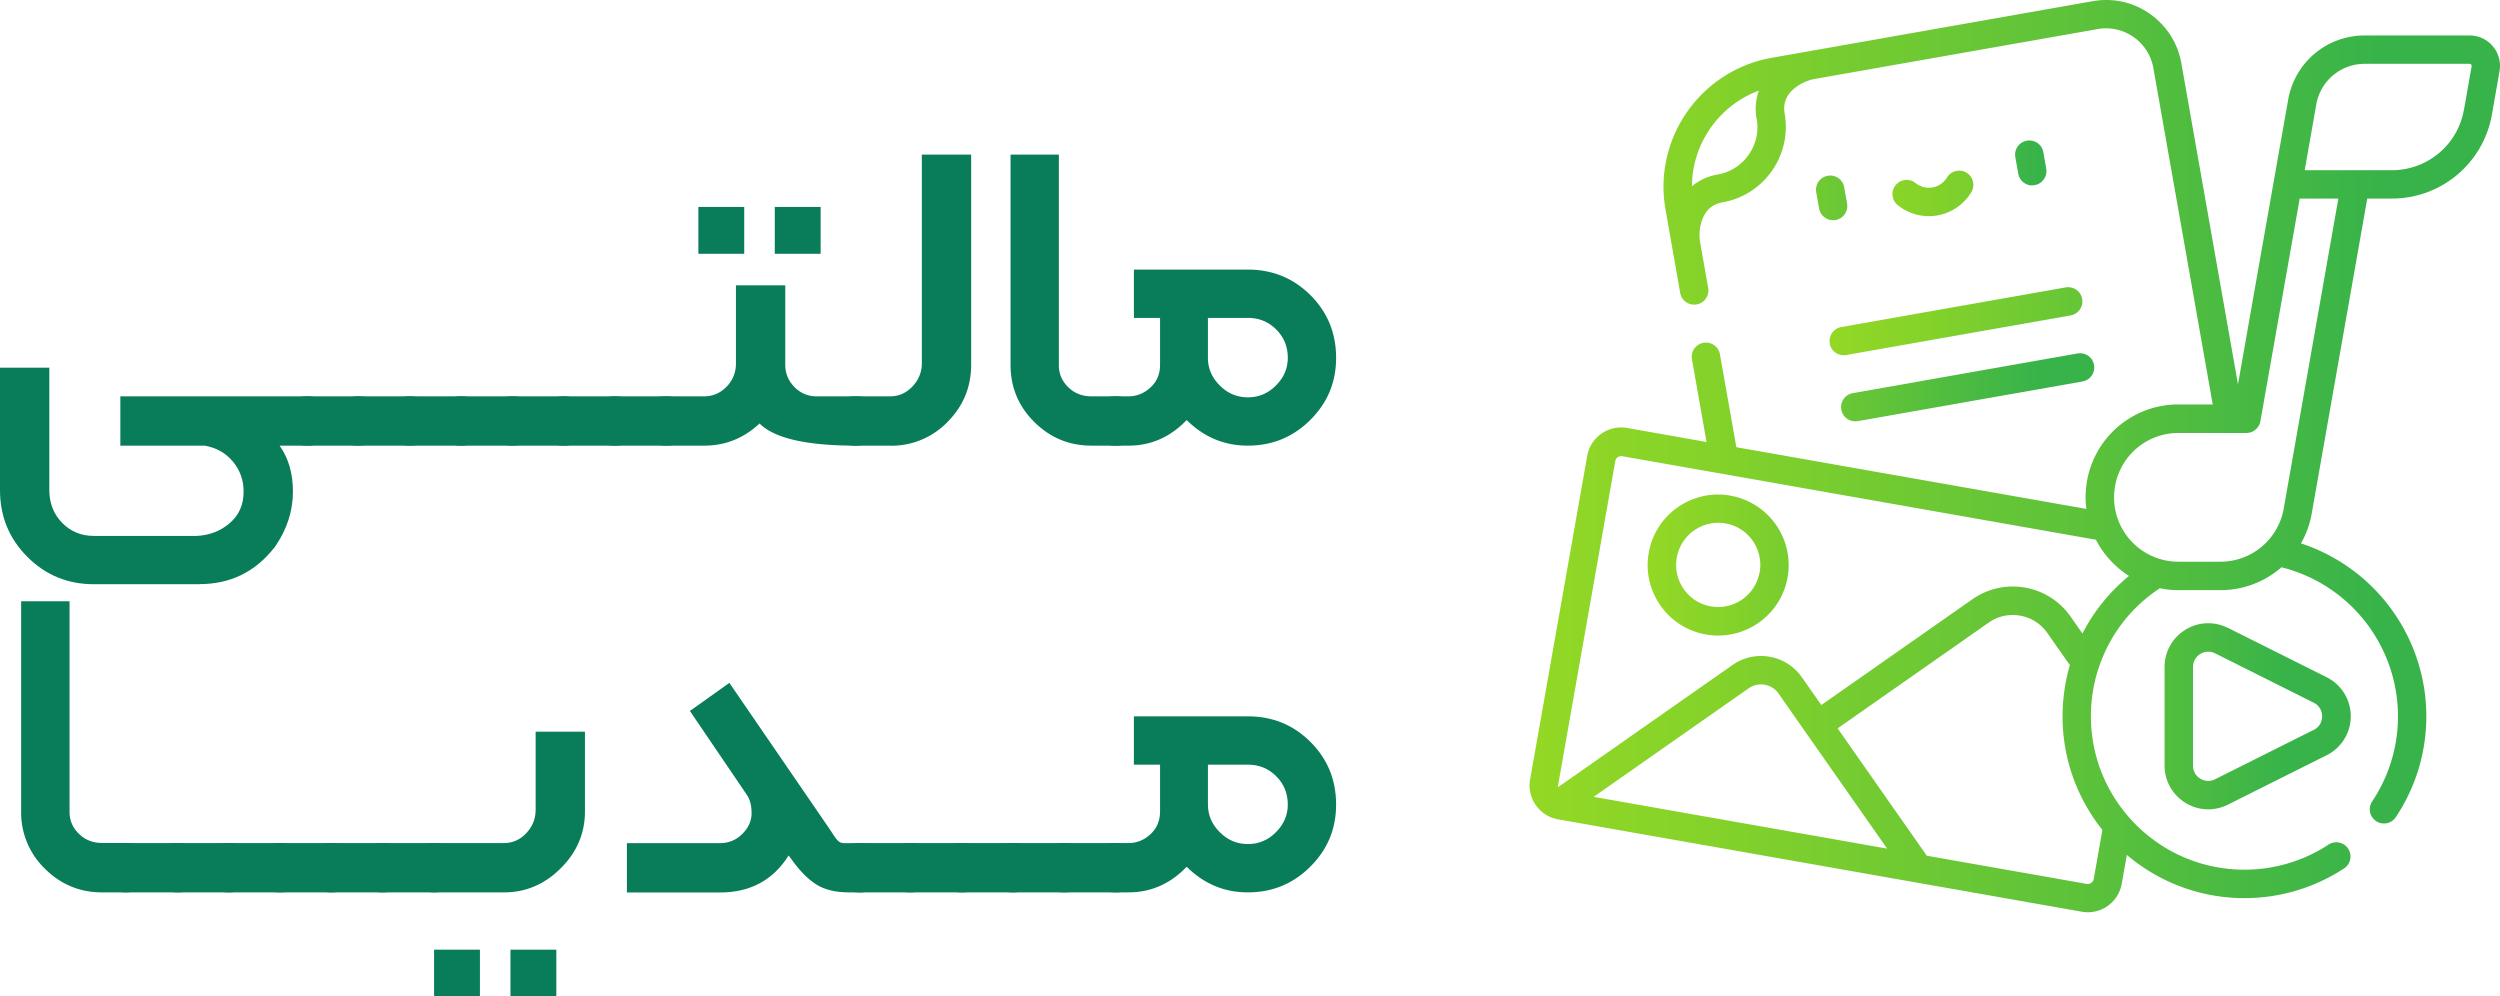 <svg xmlns="http://www.w3.org/2000/svg" xmlns:xlink="http://www.w3.org/1999/xlink" viewBox="0 0 274.21 109.3" xmlns:v="https://vecta.io/nano"><defs><linearGradient id="A" x1="180.72" y1="42.55" x2="229.7" y2="42.55" gradientUnits="userSpaceOnUse"><stop offset="0" stop-color="#93d825"/><stop offset=".19" stop-color="#84d22a"/><stop offset=".56" stop-color="#5dc23a"/><stop offset=".88" stop-color="#37b34a"/></linearGradient><linearGradient id="B" x1="167.77" y1="50.04" x2="274.21" y2="50.04" xlink:href="#A"/><linearGradient id="C" x1="200.66" y1="53.74" x2="257.81" y2="53.74" xlink:href="#A"/><path id="D" d="M33.7 43.47h5.63c.79 0 1.45.24 1.97.7.52.47.78 1.12.78 1.95s-.24 1.54-.73 2.03-1.16.73-2.03.73h-5.63c-.87 0-1.54-.24-2.03-.73s-.73-1.16-.73-2.03.26-1.48.78-1.95 1.18-.7 1.97-.7z"/><path id="E" d="M44.96 43.47h5.63c.79 0 1.45.24 1.97.7.52.47.79 1.12.79 1.95s-.24 1.54-.73 2.03-1.16.73-2.03.73h-5.63c-.87 0-1.54-.24-2.03-.73s-.73-1.16-.73-2.03.26-1.48.78-1.95 1.18-.7 1.97-.7z"/><path id="F" d="M56.21 43.47h5.62c.79 0 1.45.24 1.97.7.52.47.79 1.12.79 1.95s-.24 1.54-.73 2.03-1.16.73-2.03.73h-5.62c-.87 0-1.54-.24-2.03-.73s-.73-1.16-.73-2.03.26-1.48.79-1.95c.52-.47 1.18-.7 1.97-.7z"/></defs><g fill="#097d59"><path d="M21.86 64.08H10.28c-2.85 0-5.28-1-7.28-3s-3-4.45-3-7.33V40.33h5.41v13.42c0 1.44.47 2.64 1.41 3.6s2.09 1.43 3.46 1.43h11.31c1.41-.07 2.61-.54 3.62-1.41s1.51-2.02 1.51-3.46c0-1.26-.4-2.36-1.19-3.3s-1.82-1.51-3.08-1.73H13.2v-5.41h20.5c.83 0 1.5.24 2 .7.5.47.76 1.12.76 1.95s-.24 1.54-.73 2.03-1.16.73-2.03.73h-3.03c.97 1.37 1.46 3.05 1.46 5.03 0 2.16-.67 4.2-2 6.11l-.05.05c-2.09 2.67-4.83 4-8.22 4z"/><use xlink:href="#D"/><use xlink:href="#D" x="5.63"/><use xlink:href="#E"/><use xlink:href="#D" x="16.88"/><use xlink:href="#F"/><use xlink:href="#D" x="28.13"/><use xlink:href="#D" x="33.76"/><path d="M93.86 48.88c-5.41 0-8.93-.81-10.55-2.43-1.73 1.62-3.75 2.43-6.06 2.43h-4.17c-.87 0-1.54-.24-2.03-.73s-.73-1.16-.73-2.03.23-1.51.7-1.95c.47-.47 1.15-.7 2.06-.7h4.17c.94 0 1.75-.35 2.44-1.05a3.56 3.56 0 0 0 1.03-2.57V31.3h5.41v8.71c0 .94.33 1.75 1 2.43a3.29 3.29 0 0 0 2.46 1.03h4.27c.87 0 1.53.24 2 .7.5.43.76 1.08.76 1.95s-.25 1.54-.76 2.03c-.5.49-1.17.73-2 .73zM81.63 22.7v5.14H76.6V22.7h5.03zm8.38 0v5.14h-5.03V22.7h5.03z"/><path d="M97.65 48.88h-3.79c-.87 0-1.54-.24-2.03-.73s-.73-1.16-.73-2.03.25-1.48.76-1.95 1.17-.7 2-.7h3.79c.94 0 1.75-.36 2.43-1.08s1.03-1.57 1.03-2.54V16.96h5.41v23.05c0 2.45-.87 4.54-2.6 6.28a8.55 8.55 0 0 1-6.28 2.6zm24.72 0h-2.65c-2.45 0-4.54-.87-6.28-2.6s-2.6-3.82-2.6-6.28V16.96h5.3v23.1c0 .94.34 1.74 1.03 2.41.68.67 1.53 1 2.54 1h2.65c.83 0 1.5.24 2 .7.5.47.76 1.12.76 1.95s-.24 1.54-.73 2.03-1.16.73-2.03.73z"/><path d="M136.87 48.88c-2.6 0-4.83-.94-6.71-2.81-1.8 1.88-3.93 2.81-6.38 2.81h-1.41c-.87 0-1.54-.24-2.03-.73s-.73-1.16-.73-2.03.25-1.48.76-1.95 1.17-.7 2-.7h1.41c.9 0 1.7-.32 2.41-.97s1.05-1.48 1.05-2.49v-5.14h-2.87v-5.3h12.5c2.71 0 4.99.94 6.87 2.81 1.88 1.88 2.81 4.17 2.81 6.87s-.95 4.94-2.84 6.82-4.18 2.81-6.84 2.81zm0-14.01h-4.38v4.38c0 1.16.43 2.16 1.3 3.03s1.89 1.3 3.08 1.3 2.22-.43 3.08-1.3c.87-.87 1.3-1.88 1.3-3.03 0-1.23-.42-2.26-1.27-3.11s-1.88-1.27-3.11-1.27zM13.85 97.88H11.2c-2.45 0-4.54-.87-6.28-2.6A8.55 8.55 0 0 1 2.32 89V65.95h5.31v23.1c0 .94.34 1.74 1.03 2.41s1.53 1 2.54 1h2.65c.83 0 1.5.24 2 .7.5.47.76 1.12.76 1.95s-.24 1.54-.73 2.03-1.16.73-2.03.73z"/><use xlink:href="#D" x="-19.85" y="49"/><use xlink:href="#F" x="-36.73" y="49"/><path d="M25.1 92.47h5.63c.79 0 1.45.24 1.97.7.52.47.79 1.12.79 1.95s-.24 1.54-.73 2.03-1.16.73-2.03.73H25.1c-.87 0-1.54-.24-2.03-.73s-.73-1.16-.73-2.03.26-1.48.78-1.95 1.18-.7 1.97-.7z"/><use xlink:href="#D" x="-2.97" y="49"/><use xlink:href="#F" x="-19.85" y="49"/><use xlink:href="#D" x="8.28" y="49"/><path d="M55.29 97.88h-7.63c-.87 0-1.55-.25-2.06-.76s-.76-1.17-.76-2 .25-1.48.76-1.95 1.19-.7 2.06-.7h7.63c.94 0 1.75-.36 2.43-1.08s1.03-1.57 1.03-2.54v-8.6h5.41v8.76c0 2.38-.88 4.46-2.65 6.22-1.77 1.77-3.84 2.65-6.22 2.65zm-7.68 11.42v-5.14h5.03v5.14h-5.03zm8.38 0v-5.14h5.03v5.14h-5.03zm38.25-11.42H93.1c-1.48 0-2.68-.3-3.6-.89s-1.81-1.51-2.68-2.73l-.32-.43c-1.7 2.71-4.2 4.06-7.52 4.06H68.76v-5.41h10.22c.94 0 1.75-.33 2.43-1s1.03-1.43 1.03-2.3c0-.79-.16-1.44-.49-1.95l-6.28-9.25L80 74.9l10.98 16.01c.43.69.74 1.12.92 1.3s.41.27.7.27h1.62c.9 0 1.59.24 2.05.7.47.43.7 1.08.7 1.95s-.24 1.54-.73 2.03-1.16.73-2.03.73z"/><use xlink:href="#F" x="38.03" y="49"/><use xlink:href="#E" x="54.91" y="49"/><use xlink:href="#D" x="71.79" y="49"/><use xlink:href="#F" x="54.91" y="49"/><use xlink:href="#D" x="83.04" y="49"/><path d="M136.87 97.88c-2.6 0-4.83-.94-6.71-2.81-1.8 1.88-3.93 2.81-6.38 2.81h-1.41c-.87 0-1.54-.24-2.03-.73s-.73-1.16-.73-2.03.25-1.48.76-1.95 1.17-.7 2-.7h1.41c.9 0 1.71-.32 2.41-.97s1.05-1.48 1.05-2.49v-5.14h-2.87v-5.3h12.5c2.71 0 5 .94 6.87 2.81 1.88 1.88 2.81 4.17 2.81 6.87s-.95 4.94-2.84 6.82-4.17 2.81-6.84 2.81zm0-14.01h-4.38v4.38c0 1.16.43 2.16 1.3 3.03s1.89 1.3 3.08 1.3 2.22-.43 3.08-1.3c.87-.87 1.3-1.88 1.3-3.03 0-1.23-.42-2.26-1.27-3.11s-1.88-1.27-3.11-1.27z"/></g><path d="M222.9 20.33c.86 0 1.56-.7 1.56-1.56 0-.09 0-.18-.02-.27l-.32-1.81c-.15-.85-.96-1.41-1.81-1.26s-1.41.96-1.26 1.81l.32 1.81c.13.74.78 1.29 1.53 1.29zm-19.67 22.79a1.55 1.55 0 0 0 .53 3.07h.02l24.64-4.35c.85-.15 1.41-.96 1.26-1.81a1.55 1.55 0 0 0-1.81-1.26l-24.64 4.35h0zm-.95-22.58a1.55 1.55 0 0 0-1.81-1.26c-.85.15-1.41.96-1.26 1.81l.32 1.81c.17.84.99 1.39 1.83 1.23a1.56 1.56 0 0 0 1.24-1.77l-.32-1.81h0zM189.8 54.36c-2.03-.36-4.08.1-5.78 1.28a7.69 7.69 0 0 0-3.18 4.99c-.36 2.03.1 4.08 1.28 5.78a7.69 7.69 0 0 0 4.99 3.18 7.7 7.7 0 0 0 1.35.12c3.68 0 6.95-2.64 7.61-6.39.74-4.2-2.07-8.21-6.27-8.95h0zm3.2 8.41a4.62 4.62 0 0 1-5.34 3.74c-1.21-.21-2.28-.89-2.98-1.9-.7-1-.98-2.24-.76-3.45.21-1.21.89-2.28 1.9-2.98.78-.55 1.7-.84 2.64-.84.27 0 .54.02.81.07a4.62 4.62 0 0 1 3.74 5.34h0z" fill="url(#A)"/><path d="M273.43 5.08c-.63-.76-1.57-1.19-2.56-1.19h-11.52a8.49 8.49 0 0 0-8.37 7.02l-1.6 9.05-3.91 22.2-6.21-35.22c-.39-2.21-1.62-4.13-3.45-5.42s-4.06-1.78-6.27-1.39l-35.21 6.21c-7.8 1.38-13.03 8.84-11.65 16.64l1.61 9.15c.15.85.96 1.41 1.81 1.26s1.41-.96 1.26-1.81l-.89-5.04h0c-.11-.64-.1-1.72.33-2.67.42-.95 1.12-1.5 2.14-1.68 4.56-.8 7.61-5.17 6.81-9.72-.18-1.02.1-1.86.84-2.58a4.95 4.95 0 0 1 2.39-1.22h0l31.1-5.48a5.27 5.27 0 0 1 6.11 4.28l6.51 36.89h-3.77c-4.94 0-9.17 3.54-10.02 8.41a10.07 10.07 0 0 0-.07 3.05l-38.39-6.77-1.8-10.19c-.15-.85-.96-1.41-1.81-1.26s-1.41.96-1.26 1.81l1.6 9.07-8.71-1.54c-2.05-.36-4.02 1.01-4.38 3.07l-6.26 35.48c-.18.99.05 2.01.63 2.83.46.66 1.12 1.15 1.88 1.41h.02c.01 0 .03 0 .04.01l.2.06a3.25 3.25 0 0 0 .3.07h0L228.34 100c.22.04.44.06.66.06a3.78 3.78 0 0 0 3.72-3.12l.56-3.17c3.48 2.95 7.98 4.74 12.89 4.74a19.9 19.9 0 0 0 10.94-3.26c.72-.47.92-1.44.45-2.16s-1.44-.92-2.16-.45c-2.74 1.8-5.93 2.75-9.23 2.75-9.28 0-16.83-7.55-16.83-16.83 0-1.83.29-3.6.84-5.27.03-.07.06-.15.08-.23 1.19-3.46 3.48-6.46 6.64-8.54.67.14 1.36.21 2.05.21h4.6c2.46 0 4.84-.89 6.69-2.51a16.87 16.87 0 0 1 12.78 16.34c0 3.34-.98 6.57-2.83 9.34a1.55 1.55 0 0 0 .43 2.16c.71.48 1.68.29 2.16-.43 2.19-3.28 3.35-7.11 3.35-11.07a19.99 19.99 0 0 0-13.75-18.96 10.16 10.16 0 0 0 1.18-3.28l6.09-34.54h2.7a11.13 11.13 0 0 0 10.97-9.2l.84-4.78a3.34 3.34 0 0 0-.73-2.72h0zm-80.75 7.95c.51 2.86-1.41 5.61-4.28 6.11-1.08.19-2.04.63-2.82 1.29.02-4.67 2.97-8.87 7.34-10.49-.35.96-.44 2.01-.25 3.09zm-17.89 74.38l17.02-11.92a2.35 2.35 0 0 1 3.26.57l3.03 4.33h0l8.89 12.69-32.2-5.68zm55.81 3.61l-.95 5.39c-.06.36-.41.6-.77.54l-17.54-3.09-9.78-13.97 16.57-11.6c1-.71 2.24-.98 3.45-.76 1.21.21 2.28.89 2.98 1.9l2.47 3.52a20.21 20.21 0 0 0-.8 5.63c0 4.71 1.64 9.04 4.38 12.46h0zm-2.2-21.55l-1.29-1.84a7.69 7.69 0 0 0-4.99-3.18c-2.03-.36-4.09.1-5.78 1.28l-16.57 11.6-2.14-3.05c-1.73-2.47-5.14-3.07-7.6-1.34l-19.12 13.39c-.02-.09-.03-.18 0-.27l6.26-35.48c.06-.36.41-.6.77-.54l10.9 1.92h.01l41.04 7.24a10.07 10.07 0 0 0 1.27 1.91c.68.8 1.47 1.5 2.36 2.06-2.14 1.75-3.87 3.9-5.1 6.31h0zm22.09-13.69c-.24 1.35-.86 2.6-1.8 3.6-.04.04-.08.08-.12.13a7.05 7.05 0 0 1-5.03 2.1h-4.6a7.05 7.05 0 0 1-5.41-2.52c-1.34-1.6-1.91-3.71-1.54-5.77a7.04 7.04 0 0 1 6.95-5.83h5.62 1.83c.76 0 1.4-.54 1.54-1.29l4.31-24.42h4.24l-5.99 33.99zm19.76-43.74c-.67 3.84-4 6.63-7.9 6.63h-9.56l1.27-7.22c.45-2.57 2.69-4.45 5.3-4.45h11.52c.07 0 .12.03.17.08.04.05.06.11.05.18l-.84 4.78h0z" fill="url(#B)"/><path d="M244.35 68.87a4.75 4.75 0 0 0-4.66.21c-1.42.88-2.27 2.4-2.27 4.08v10.81c0 1.67.85 3.2 2.27 4.08a4.75 4.75 0 0 0 2.52.72 4.85 4.85 0 0 0 2.15-.51l10.81-5.41a4.78 4.78 0 0 0 0-8.58l-10.81-5.41h0zm9.42 11.19l-10.81 5.41c-.53.27-1.13.24-1.63-.07-.51-.31-.79-.83-.79-1.43V73.16a1.67 1.67 0 0 1 .79-1.43c.27-.17.58-.25.88-.25a1.69 1.69 0 0 1 .75.18l10.81 5.41a1.65 1.65 0 0 1 .93 1.5 1.65 1.65 0 0 1-.93 1.5h0zm-53.08-42.38c.15.85.96 1.41 1.81 1.26l24.64-4.35c.85-.16 1.4-.98 1.24-1.82-.16-.83-.95-1.38-1.78-1.25l-24.64 4.35c-.85.15-1.41.96-1.26 1.81h0zm10.87-13.97a5.45 5.45 0 0 0 4.66-2.63 1.56 1.56 0 0 0-.53-2.14 1.56 1.56 0 0 0-2.14.53 2.35 2.35 0 0 1-1.58 1.09 2.31 2.31 0 0 1-1.86-.48c-.67-.54-1.65-.44-2.19.23s-.44 1.65.23 2.19a5.45 5.45 0 0 0 3.42 1.21h0z" fill="url(#C)"/></svg>